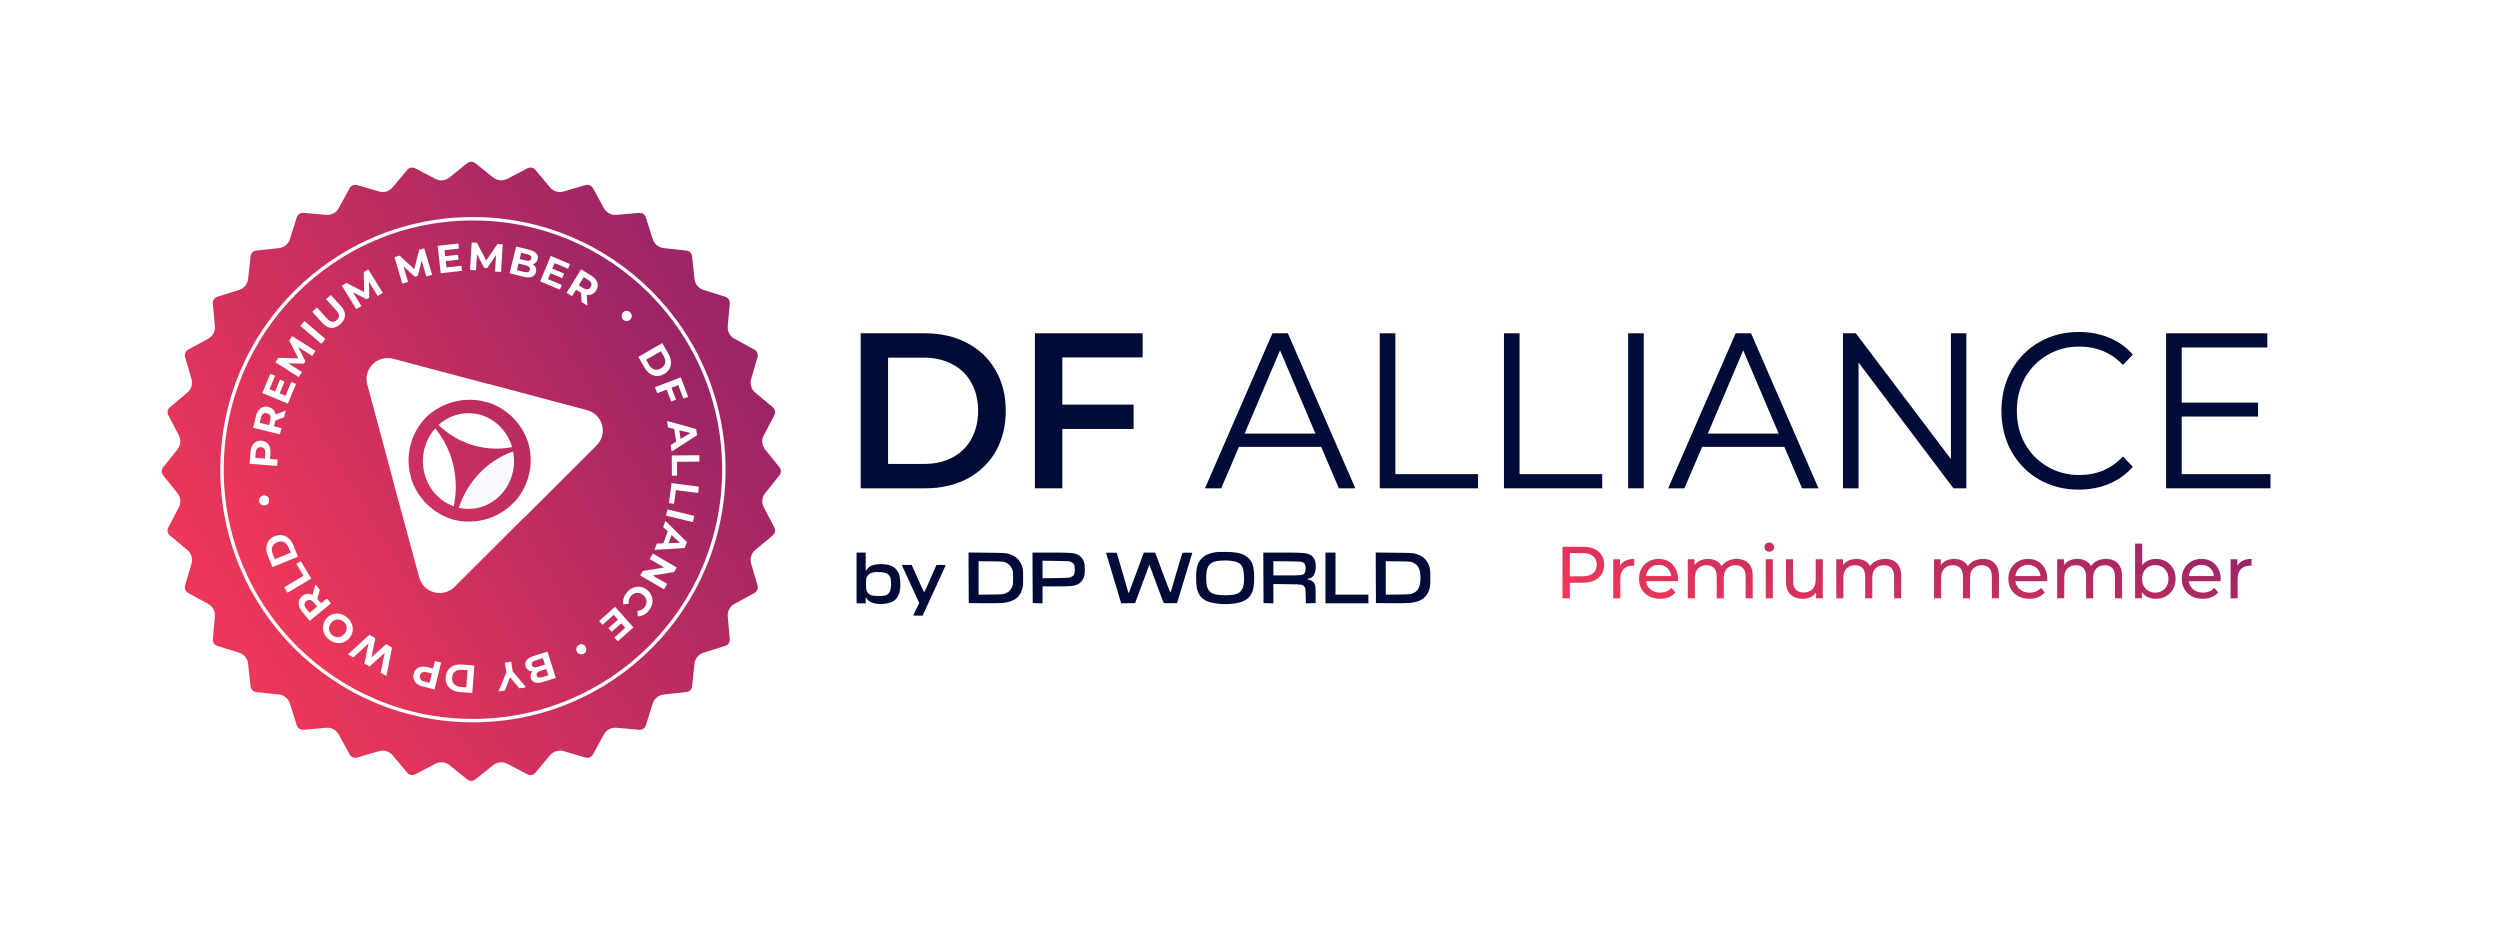 <svg width="610" height="230" viewBox="0 0 610 230" fill="none" xmlns="http://www.w3.org/2000/svg">
<g filter="url(#filter0_d_5_46655)">
<circle cx="113.5" cy="114.5" r="68.5" fill="url(#paint0_linear_5_46655)"/>
</g>
<mask id="mask0_5_46655" style="mask-type:alpha" maskUnits="userSpaceOnUse" x="99" y="97" width="32" height="31">
<path d="M130.186 112.595C130.186 120.965 123.4 127.751 115.03 127.751C106.66 127.751 99.874 120.965 99.874 112.595C99.874 104.225 106.66 97.439 115.03 97.439C123.4 97.439 130.186 104.225 130.186 112.595Z" fill="#C4C4C4"/>
</mask>
<g mask="url(#mask0_5_46655)">
<path fill-rule="evenodd" clip-rule="evenodd" d="M131.467 107.933C146.209 103.34 154.437 87.666 149.844 72.923C145.251 58.181 129.576 49.953 114.834 54.546C100.091 59.139 91.863 74.814 96.457 89.556C101.05 104.299 116.724 112.527 131.467 107.933Z" fill="white"/>
<path fill-rule="evenodd" clip-rule="evenodd" d="M146.108 162.92C160.85 158.327 169.078 142.653 164.485 127.91C159.892 113.168 144.217 104.94 129.475 109.533C114.732 114.126 106.504 129.801 111.098 144.543C115.691 159.286 131.365 167.513 146.108 162.92Z" fill="white"/>
<path fill-rule="evenodd" clip-rule="evenodd" d="M91.241 148.105C105.983 143.512 114.211 127.838 109.618 113.095C105.025 98.353 89.35 90.125 74.608 94.718C59.865 99.311 51.637 114.986 56.23 129.728C60.824 144.471 76.498 152.698 91.241 148.105Z" fill="white"/>
</g>
<path fill-rule="evenodd" clip-rule="evenodd" d="M79.569 86.696C78.123 81.304 83.053 76.368 88.447 77.806L120.828 86.441C121.145 86.517 121.449 86.599 121.737 86.685C123.366 87.171 124.303 88.874 123.841 90.51C123.379 92.146 121.689 93.108 120.047 92.669L119.306 92.472C115.129 91.49 106.371 91.451 99.787 98.035C93.242 104.58 93.268 113.249 94.248 117.438L94.465 118.247C94.904 119.887 93.947 121.577 92.314 122.043C90.681 122.509 88.976 121.578 88.484 119.953C88.389 119.639 88.3 119.308 88.217 118.961L79.569 86.696Z" fill="white"/>
<path fill-rule="evenodd" clip-rule="evenodd" d="M109.503 156.195C105.556 160.143 98.816 158.341 97.365 152.951L88.652 120.591C88.56 120.278 88.478 119.975 88.409 119.681C88.015 118.028 89.022 116.365 90.67 115.947C92.317 115.529 93.995 116.512 94.437 118.153L94.636 118.893C95.874 123.001 100.219 130.606 109.213 133.016C118.154 135.411 125.648 131.055 128.787 128.111L129.379 127.519C130.58 126.318 132.522 126.303 133.741 127.484C134.961 128.665 135.008 130.607 133.846 131.845C133.622 132.084 133.38 132.328 133.121 132.573L109.503 156.195Z" fill="white"/>
<path fill-rule="evenodd" clip-rule="evenodd" d="M154.666 95.507C160.058 96.952 161.868 103.689 157.925 107.641L134.257 131.366C134.033 131.603 133.81 131.825 133.591 132.032C132.356 133.2 130.412 133.159 129.226 131.941C128.041 130.723 128.053 128.779 129.253 127.576L129.794 127.033C132.733 123.907 137.146 116.342 134.736 107.348C132.341 98.407 124.821 94.095 120.702 92.849L119.894 92.632C118.253 92.193 117.269 90.519 117.682 88.871C118.095 87.224 119.753 86.213 121.406 86.6C121.725 86.674 122.057 86.763 122.399 86.864L154.666 95.507Z" fill="white"/>
<g filter="url(#filter1_d_5_46655)">
<rect x="123" y="60" width="475" height="109" rx="5" fill="white"/>
</g>
<path d="M297.206 134.673C294.173 134.952 292.523 136.201 292.01 138.609C291.809 139.579 291.809 142.456 292.01 143.427C292.545 145.936 294.106 147.062 297.463 147.329C300.396 147.575 302.949 147.151 304.187 146.214C305.547 145.188 306.016 143.862 306.016 141.018C306.016 138.342 305.648 137.115 304.544 136.1C303.496 135.13 302.079 134.729 299.492 134.673C298.511 134.651 297.485 134.651 297.206 134.673ZM300.44 136.847C302.737 137.126 303.429 137.94 303.529 140.46C303.641 142.791 303.295 143.94 302.325 144.597C301.589 145.088 300.674 145.255 298.768 145.233C295.244 145.211 294.307 144.33 294.307 141.018C294.307 138.687 294.798 137.617 296.114 137.126C297.061 136.758 298.868 136.647 300.44 136.847Z" fill="#000C37"/>
<path d="M209 141.019V147.208H210.115H211.23V146.461V145.725L211.554 146.171C212.223 147.085 213.906 147.543 215.824 147.331C218.133 147.063 219.237 146.071 219.605 143.93C219.761 142.993 219.683 141.131 219.437 140.35C219.047 139.09 218.222 138.265 216.973 137.886C216.092 137.618 214.431 137.562 213.483 137.774C212.513 137.975 211.988 138.276 211.554 138.878L211.23 139.324V137.083V134.83H210.115H209V141.019ZM216.137 139.815C216.672 140.027 217.107 140.473 217.274 140.952C217.352 141.175 217.408 141.855 217.419 142.469C217.419 144.186 216.995 145.011 215.936 145.312C215.334 145.48 213.159 145.446 212.646 145.268C211.665 144.911 211.308 144.231 211.297 142.692C211.286 141.32 211.375 140.841 211.754 140.406C212.133 139.949 212.602 139.714 213.349 139.614C214.163 139.503 215.646 139.614 216.137 139.815Z" fill="#000C37"/>
<path d="M236.343 140.985L236.376 147.152L240.168 147.185C242.431 147.207 244.327 147.163 244.885 147.096C247.449 146.761 248.776 145.802 249.401 143.817C249.613 143.115 249.646 142.792 249.646 141.019C249.646 139.246 249.613 138.922 249.401 138.22C248.899 136.636 247.862 135.655 246.178 135.164C245.331 134.919 245.108 134.908 240.803 134.863L236.321 134.807L236.343 140.985ZM245.42 137.261C246.122 137.584 246.602 138.064 246.937 138.788C247.16 139.29 247.193 139.513 247.193 141.019C247.193 142.524 247.16 142.747 246.937 143.249C246.591 144.007 246.1 144.487 245.364 144.776C244.784 145.011 244.528 145.033 241.762 145.066L238.774 145.1V141.019V136.937L241.818 136.971C244.706 137.004 244.874 137.015 245.42 137.261Z" fill="#000C37"/>
<path d="M251.952 140.984L251.985 147.15L253.189 147.184L254.382 147.217V145.143V143.08H257.761C261.33 143.08 262.166 142.991 263.058 142.534C263.649 142.233 264.251 141.508 264.496 140.805C264.775 139.991 264.764 137.895 264.485 137.07C264.24 136.367 263.671 135.687 263.047 135.375C262.11 134.895 261.396 134.828 256.523 134.828H251.929L251.952 140.984ZM261.341 137.114C262.088 137.493 262.244 137.817 262.244 138.954C262.244 140.091 262.088 140.415 261.341 140.794C260.939 140.995 260.638 141.017 257.65 141.05L254.382 141.095V138.954V136.813L257.65 136.858C260.627 136.891 260.939 136.913 261.341 137.114Z" fill="#000C37"/>
<path d="M269.883 134.929C269.883 135.007 273.061 145.578 273.463 146.849L273.585 147.217L275.269 147.184L276.964 147.15L278.704 142.478L280.443 137.794L280.7 138.463C280.833 138.82 281.592 140.85 282.372 142.968C283.164 145.087 283.844 146.905 283.878 147.016C283.956 147.195 284.112 147.206 285.584 147.184L287.201 147.15L289.063 141.017L290.925 134.884L289.754 134.85C289.108 134.839 288.55 134.862 288.505 134.906C288.461 134.951 287.814 137.125 287.056 139.735C286.309 142.344 285.662 144.541 285.617 144.608C285.573 144.686 284.714 142.511 283.71 139.79L281.87 134.828H280.477H279.083L277.31 139.679C276.328 142.344 275.492 144.585 275.447 144.652C275.403 144.741 275.325 144.63 275.247 144.351C275.18 144.117 274.533 141.887 273.808 139.4L272.492 134.884L271.188 134.85C270.429 134.839 269.883 134.862 269.883 134.929Z" fill="#000C37"/>
<path d="M308.271 140.984L308.304 147.15L309.509 147.184L310.702 147.217V144.864V142.5L314.081 142.545C317.738 142.578 317.872 142.6 318.329 143.225C318.541 143.515 318.563 143.727 318.597 145.377L318.641 147.217L319.823 147.184L321.017 147.15V145.143C321.017 143.771 320.972 143.002 320.872 142.712C320.66 142.11 320.169 141.675 319.522 141.508C318.898 141.352 318.876 141.24 319.455 141.14C320.347 140.972 320.916 140.091 321.028 138.709C321.161 137.136 320.738 135.988 319.801 135.441C318.864 134.895 318.206 134.828 313.01 134.828H308.249L308.271 140.984ZM317.95 137.237C318.218 137.382 318.385 137.605 318.485 137.906C318.675 138.441 318.597 139.422 318.34 139.813C317.972 140.359 317.671 140.404 314.047 140.404H310.702V138.664V136.936L314.136 136.969C317.348 137.003 317.582 137.014 317.95 137.237Z" fill="#000C37"/>
<path d="M323.41 141.018V147.207H328.651H333.892V146.147V145.088H329.878H325.863V139.958V134.829H324.637H323.41V141.018Z" fill="#000C37"/>
<path d="M335.697 140.985L335.73 147.152L339.521 147.185C341.785 147.207 343.681 147.163 344.238 147.096C346.803 146.761 348.13 145.802 348.755 143.817C348.966 143.115 349 142.792 349 141.019C349 139.246 348.966 138.922 348.755 138.22C348.253 136.636 347.216 135.655 345.532 135.164C344.684 134.919 344.461 134.908 340.157 134.863L335.674 134.807L335.697 140.985ZM344.762 137.261C346.078 137.874 346.602 138.933 346.602 141.019C346.602 143.126 346.045 144.252 344.718 144.776C344.138 145.011 343.882 145.033 341.116 145.066L338.128 145.1V141.019V136.937L341.172 136.971C344.06 137.004 344.227 137.015 344.762 137.261Z" fill="#000C37"/>
<path d="M220.195 138.195C220.273 138.395 221.243 140.492 222.324 142.856L224.298 147.138L223.562 148.621C223.161 149.435 222.826 150.126 222.826 150.16C222.826 150.193 223.339 150.216 223.975 150.216H225.123L227.878 144.216C229.383 140.927 230.654 138.139 230.699 138.027C230.766 137.86 230.666 137.838 229.64 137.838H228.502L228.246 138.418C228.101 138.741 227.443 140.247 226.785 141.763C226.127 143.291 225.547 144.529 225.503 144.529C225.469 144.529 224.755 143.023 223.941 141.183L222.447 137.838H221.243H220.039L220.195 138.195Z" fill="#000C37"/>
<path d="M210 81.324H225.746C229.589 81.324 233.002 82.117 235.987 83.702C238.971 85.251 241.287 87.466 242.934 90.348C244.581 93.193 245.404 96.489 245.404 100.236C245.404 103.982 244.581 107.296 242.934 110.177C241.287 113.023 238.971 115.238 235.987 116.823C233.002 118.372 229.589 119.147 225.746 119.147H210V81.324ZM225.438 113.203C228.079 113.203 230.395 112.681 232.385 111.636C234.409 110.556 235.953 109.043 237.016 107.098C238.114 105.116 238.663 102.829 238.663 100.236C238.663 97.642 238.114 95.373 237.016 93.427C235.953 91.446 234.409 89.933 232.385 88.889C230.395 87.808 228.079 87.268 225.438 87.268H216.69V113.203H225.438Z" fill="#000C37"/>
<path d="M259.204 87.214V98.723H276.597V104.666H259.204V119.147H252.514V81.324H278.81V87.214H259.204Z" fill="#000C37"/>
<path d="M322.367 109.043H302.297L297.975 119.147H294.013L310.479 81.324H314.236L330.703 119.147H326.689L322.367 109.043ZM320.977 105.801L312.332 85.485L303.687 105.801H320.977Z" fill="#000C37"/>
<path d="M336.662 81.324H340.47V115.689H360.642V119.147H336.662V81.324Z" fill="#000C37"/>
<path d="M366.964 81.324H370.772V115.689H390.944V119.147H366.964V81.324Z" fill="#000C37"/>
<path d="M397.267 81.324H401.075V119.147H397.267V81.324Z" fill="#000C37"/>
<path d="M435.386 109.043H415.317L410.994 119.147H407.032L423.499 81.324H427.255L443.722 119.147H439.708L435.386 109.043ZM433.996 105.801L425.351 85.485L416.706 105.801H433.996Z" fill="#000C37"/>
<path d="M479.784 81.324V119.147H476.645L453.489 88.457V119.147H449.681V81.324H452.82L476.028 112.015V81.324H479.784Z" fill="#000C37"/>
<path d="M507.185 119.471C503.617 119.471 500.392 118.643 497.511 116.986C494.663 115.329 492.416 113.041 490.77 110.123C489.157 107.17 488.351 103.874 488.351 100.236C488.351 96.597 489.157 93.319 490.77 90.402C492.416 87.448 494.681 85.142 497.562 83.486C500.444 81.829 503.669 81 507.237 81C509.912 81 512.382 81.468 514.647 82.405C516.911 83.341 518.832 84.71 520.41 86.511L517.991 89.051C515.178 86.061 511.628 84.566 507.339 84.566C504.492 84.566 501.902 85.251 499.569 86.619C497.236 87.988 495.401 89.861 494.063 92.239C492.759 94.616 492.108 97.282 492.108 100.236C492.108 103.189 492.759 105.855 494.063 108.232C495.401 110.61 497.236 112.483 499.569 113.852C501.902 115.22 504.492 115.905 507.339 115.905C511.662 115.905 515.213 114.392 517.991 111.366L520.41 113.906C518.832 115.707 516.894 117.094 514.595 118.066C512.331 119.003 509.861 119.471 507.185 119.471Z" fill="#000C37"/>
<path d="M554 115.689V119.147H528.528V81.324H553.228V84.782H532.336V98.236H550.964V101.64H532.336V115.689H554Z" fill="#000C37"/>
<path d="M381.242 146V133.4H386.156C387.26 133.4 388.202 133.574 388.982 133.922C389.762 134.27 390.362 134.774 390.782 135.434C391.202 136.094 391.412 136.88 391.412 137.792C391.412 138.704 391.202 139.49 390.782 140.15C390.362 140.798 389.762 141.302 388.982 141.662C388.202 142.01 387.26 142.184 386.156 142.184H382.232L383.042 141.338V146H381.242ZM383.042 141.518L382.232 140.618H386.102C387.254 140.618 388.124 140.372 388.712 139.88C389.312 139.388 389.612 138.692 389.612 137.792C389.612 136.892 389.312 136.196 388.712 135.704C388.124 135.212 387.254 134.966 386.102 134.966H382.232L383.042 134.066V141.518ZM393.628 146V136.46H395.284V139.052L395.122 138.404C395.386 137.744 395.83 137.24 396.454 136.892C397.078 136.544 397.846 136.37 398.758 136.37V138.044C398.686 138.032 398.614 138.026 398.542 138.026C398.482 138.026 398.422 138.026 398.362 138.026C397.438 138.026 396.706 138.302 396.166 138.854C395.626 139.406 395.356 140.204 395.356 141.248V146H393.628ZM405.048 146.108C404.028 146.108 403.128 145.898 402.348 145.478C401.58 145.058 400.98 144.482 400.548 143.75C400.128 143.018 399.918 142.178 399.918 141.23C399.918 140.282 400.122 139.442 400.53 138.71C400.95 137.978 401.52 137.408 402.24 137C402.972 136.58 403.794 136.37 404.706 136.37C405.63 136.37 406.446 136.574 407.154 136.982C407.862 137.39 408.414 137.966 408.81 138.71C409.218 139.442 409.422 140.3 409.422 141.284C409.422 141.356 409.416 141.44 409.404 141.536C409.404 141.632 409.398 141.722 409.386 141.806H401.268V140.564H408.486L407.784 140.996C407.796 140.384 407.67 139.838 407.406 139.358C407.142 138.878 406.776 138.506 406.308 138.242C405.852 137.966 405.318 137.828 404.706 137.828C404.106 137.828 403.572 137.966 403.104 138.242C402.636 138.506 402.27 138.884 402.006 139.376C401.742 139.856 401.61 140.408 401.61 141.032V141.32C401.61 141.956 401.754 142.526 402.042 143.03C402.342 143.522 402.756 143.906 403.284 144.182C403.812 144.458 404.418 144.596 405.102 144.596C405.666 144.596 406.176 144.5 406.632 144.308C407.1 144.116 407.508 143.828 407.856 143.444L408.81 144.56C408.378 145.064 407.838 145.448 407.19 145.712C406.554 145.976 405.84 146.108 405.048 146.108ZM423.756 136.37C424.524 136.37 425.202 136.52 425.79 136.82C426.378 137.12 426.834 137.576 427.158 138.188C427.494 138.8 427.662 139.574 427.662 140.51V146H425.934V140.708C425.934 139.784 425.718 139.088 425.286 138.62C424.854 138.152 424.248 137.918 423.468 137.918C422.892 137.918 422.388 138.038 421.956 138.278C421.524 138.518 421.188 138.872 420.948 139.34C420.72 139.808 420.606 140.39 420.606 141.086V146H418.878V140.708C418.878 139.784 418.662 139.088 418.23 138.62C417.81 138.152 417.204 137.918 416.412 137.918C415.848 137.918 415.35 138.038 414.918 138.278C414.486 138.518 414.15 138.872 413.91 139.34C413.67 139.808 413.55 140.39 413.55 141.086V146H411.822V136.46H413.478V138.998L413.208 138.35C413.508 137.726 413.97 137.24 414.594 136.892C415.218 136.544 415.944 136.37 416.772 136.37C417.684 136.37 418.47 136.598 419.13 137.054C419.79 137.498 420.222 138.176 420.426 139.088L419.724 138.8C420.012 138.068 420.516 137.48 421.236 137.036C421.956 136.592 422.796 136.37 423.756 136.37ZM430.841 146V136.46H432.569V146H430.841ZM431.705 134.624C431.369 134.624 431.087 134.516 430.859 134.3C430.643 134.084 430.535 133.82 430.535 133.508C430.535 133.184 430.643 132.914 430.859 132.698C431.087 132.482 431.369 132.374 431.705 132.374C432.041 132.374 432.317 132.482 432.533 132.698C432.761 132.902 432.875 133.16 432.875 133.472C432.875 133.796 432.767 134.072 432.551 134.3C432.335 134.516 432.053 134.624 431.705 134.624ZM439.882 146.108C439.066 146.108 438.346 145.958 437.722 145.658C437.11 145.358 436.63 144.902 436.282 144.29C435.946 143.666 435.778 142.886 435.778 141.95V136.46H437.506V141.752C437.506 142.688 437.728 143.39 438.172 143.858C438.628 144.326 439.264 144.56 440.08 144.56C440.68 144.56 441.202 144.44 441.646 144.2C442.09 143.948 442.432 143.588 442.672 143.12C442.912 142.64 443.032 142.064 443.032 141.392V136.46H444.76V146H443.122V143.426L443.392 144.11C443.08 144.746 442.612 145.238 441.988 145.586C441.364 145.934 440.662 146.108 439.882 146.108ZM459.984 136.37C460.752 136.37 461.43 136.52 462.018 136.82C462.606 137.12 463.062 137.576 463.386 138.188C463.722 138.8 463.89 139.574 463.89 140.51V146H462.162V140.708C462.162 139.784 461.946 139.088 461.514 138.62C461.082 138.152 460.476 137.918 459.696 137.918C459.12 137.918 458.616 138.038 458.184 138.278C457.752 138.518 457.416 138.872 457.176 139.34C456.948 139.808 456.834 140.39 456.834 141.086V146H455.106V140.708C455.106 139.784 454.89 139.088 454.458 138.62C454.038 138.152 453.432 137.918 452.64 137.918C452.076 137.918 451.578 138.038 451.146 138.278C450.714 138.518 450.378 138.872 450.138 139.34C449.898 139.808 449.778 140.39 449.778 141.086V146H448.05V136.46H449.706V138.998L449.436 138.35C449.736 137.726 450.198 137.24 450.822 136.892C451.446 136.544 452.172 136.37 453 136.37C453.912 136.37 454.698 136.598 455.358 137.054C456.018 137.498 456.45 138.176 456.654 139.088L455.952 138.8C456.24 138.068 456.744 137.48 457.464 137.036C458.184 136.592 459.024 136.37 459.984 136.37ZM483.838 136.37C484.606 136.37 485.284 136.52 485.872 136.82C486.46 137.12 486.916 137.576 487.24 138.188C487.576 138.8 487.744 139.574 487.744 140.51V146H486.016V140.708C486.016 139.784 485.8 139.088 485.368 138.62C484.936 138.152 484.33 137.918 483.55 137.918C482.974 137.918 482.47 138.038 482.038 138.278C481.606 138.518 481.27 138.872 481.03 139.34C480.802 139.808 480.688 140.39 480.688 141.086V146H478.96V140.708C478.96 139.784 478.744 139.088 478.312 138.62C477.892 138.152 477.286 137.918 476.494 137.918C475.93 137.918 475.432 138.038 475 138.278C474.568 138.518 474.232 138.872 473.992 139.34C473.752 139.808 473.632 140.39 473.632 141.086V146H471.904V136.46H473.56V138.998L473.29 138.35C473.59 137.726 474.052 137.24 474.676 136.892C475.3 136.544 476.026 136.37 476.854 136.37C477.766 136.37 478.552 136.598 479.212 137.054C479.872 137.498 480.304 138.176 480.508 139.088L479.806 138.8C480.094 138.068 480.598 137.48 481.318 137.036C482.038 136.592 482.878 136.37 483.838 136.37ZM495.171 146.108C494.151 146.108 493.251 145.898 492.471 145.478C491.703 145.058 491.103 144.482 490.671 143.75C490.251 143.018 490.041 142.178 490.041 141.23C490.041 140.282 490.245 139.442 490.653 138.71C491.073 137.978 491.643 137.408 492.363 137C493.095 136.58 493.917 136.37 494.829 136.37C495.753 136.37 496.569 136.574 497.277 136.982C497.985 137.39 498.537 137.966 498.933 138.71C499.341 139.442 499.545 140.3 499.545 141.284C499.545 141.356 499.539 141.44 499.527 141.536C499.527 141.632 499.521 141.722 499.509 141.806H491.391V140.564H498.609L497.907 140.996C497.919 140.384 497.793 139.838 497.529 139.358C497.265 138.878 496.899 138.506 496.431 138.242C495.975 137.966 495.441 137.828 494.829 137.828C494.229 137.828 493.695 137.966 493.227 138.242C492.759 138.506 492.393 138.884 492.129 139.376C491.865 139.856 491.733 140.408 491.733 141.032V141.32C491.733 141.956 491.877 142.526 492.165 143.03C492.465 143.522 492.879 143.906 493.407 144.182C493.935 144.458 494.541 144.596 495.225 144.596C495.789 144.596 496.299 144.5 496.755 144.308C497.223 144.116 497.631 143.828 497.979 143.444L498.933 144.56C498.501 145.064 497.961 145.448 497.313 145.712C496.677 145.976 495.963 146.108 495.171 146.108ZM513.879 136.37C514.647 136.37 515.325 136.52 515.913 136.82C516.501 137.12 516.957 137.576 517.281 138.188C517.617 138.8 517.785 139.574 517.785 140.51V146H516.057V140.708C516.057 139.784 515.841 139.088 515.409 138.62C514.977 138.152 514.371 137.918 513.591 137.918C513.015 137.918 512.511 138.038 512.079 138.278C511.647 138.518 511.311 138.872 511.071 139.34C510.843 139.808 510.729 140.39 510.729 141.086V146H509.001V140.708C509.001 139.784 508.785 139.088 508.353 138.62C507.933 138.152 507.327 137.918 506.535 137.918C505.971 137.918 505.473 138.038 505.041 138.278C504.609 138.518 504.273 138.872 504.033 139.34C503.793 139.808 503.673 140.39 503.673 141.086V146H501.945V136.46H503.601V138.998L503.331 138.35C503.631 137.726 504.093 137.24 504.717 136.892C505.341 136.544 506.067 136.37 506.895 136.37C507.807 136.37 508.593 136.598 509.253 137.054C509.913 137.498 510.345 138.176 510.549 139.088L509.847 138.8C510.135 138.068 510.639 137.48 511.359 137.036C512.079 136.592 512.919 136.37 513.879 136.37ZM526.022 146.108C525.206 146.108 524.468 145.928 523.808 145.568C523.16 145.196 522.644 144.65 522.26 143.93C521.888 143.21 521.702 142.31 521.702 141.23C521.702 140.15 521.894 139.25 522.278 138.53C522.674 137.81 523.196 137.27 523.844 136.91C524.504 136.55 525.23 136.37 526.022 136.37C526.958 136.37 527.786 136.574 528.506 136.982C529.226 137.39 529.796 137.96 530.216 138.692C530.636 139.412 530.846 140.258 530.846 141.23C530.846 142.202 530.636 143.054 530.216 143.786C529.796 144.518 529.226 145.088 528.506 145.496C527.786 145.904 526.958 146.108 526.022 146.108ZM520.964 146V132.644H522.692V138.998L522.512 141.212L522.62 143.426V146H520.964ZM525.878 144.596C526.49 144.596 527.036 144.458 527.516 144.182C528.008 143.906 528.392 143.516 528.668 143.012C528.956 142.496 529.1 141.902 529.1 141.23C529.1 140.546 528.956 139.958 528.668 139.466C528.392 138.962 528.008 138.572 527.516 138.296C527.036 138.02 526.49 137.882 525.878 137.882C525.278 137.882 524.732 138.02 524.24 138.296C523.76 138.572 523.376 138.962 523.088 139.466C522.812 139.958 522.674 140.546 522.674 141.23C522.674 141.902 522.812 142.496 523.088 143.012C523.376 143.516 523.76 143.906 524.24 144.182C524.732 144.458 525.278 144.596 525.878 144.596ZM537.482 146.108C536.462 146.108 535.562 145.898 534.782 145.478C534.014 145.058 533.414 144.482 532.982 143.75C532.562 143.018 532.352 142.178 532.352 141.23C532.352 140.282 532.556 139.442 532.964 138.71C533.384 137.978 533.954 137.408 534.674 137C535.406 136.58 536.228 136.37 537.14 136.37C538.064 136.37 538.88 136.574 539.588 136.982C540.296 137.39 540.848 137.966 541.244 138.71C541.652 139.442 541.856 140.3 541.856 141.284C541.856 141.356 541.85 141.44 541.838 141.536C541.838 141.632 541.832 141.722 541.82 141.806H533.702V140.564H540.92L540.218 140.996C540.23 140.384 540.104 139.838 539.84 139.358C539.576 138.878 539.21 138.506 538.742 138.242C538.286 137.966 537.752 137.828 537.14 137.828C536.54 137.828 536.006 137.966 535.538 138.242C535.07 138.506 534.704 138.884 534.44 139.376C534.176 139.856 534.044 140.408 534.044 141.032V141.32C534.044 141.956 534.188 142.526 534.476 143.03C534.776 143.522 535.19 143.906 535.718 144.182C536.246 144.458 536.852 144.596 537.536 144.596C538.1 144.596 538.61 144.5 539.066 144.308C539.534 144.116 539.942 143.828 540.29 143.444L541.244 144.56C540.812 145.064 540.272 145.448 539.624 145.712C538.988 145.976 538.274 146.108 537.482 146.108ZM544.255 146V136.46H545.911V139.052L545.749 138.404C546.013 137.744 546.457 137.24 547.081 136.892C547.705 136.544 548.473 136.37 549.385 136.37V138.044C549.313 138.032 549.241 138.026 549.169 138.026C549.109 138.026 549.049 138.026 548.989 138.026C548.065 138.026 547.333 138.302 546.793 138.854C546.253 139.406 545.983 140.204 545.983 141.248V146H544.255Z" fill="url(#paint1_linear_5_46655)"/>
<g filter="url(#filter2_d_5_46655)">
<path d="M113.761 39.505C114.484 38.922 115.516 38.922 116.239 39.505L120.57 42.994C121.426 43.684 122.61 43.801 123.585 43.291L128.513 40.714C129.336 40.284 130.348 40.485 130.943 41.197L134.51 45.465C135.216 46.308 136.354 46.654 137.41 46.344L142.746 44.778C143.637 44.516 144.59 44.911 145.035 45.726L147.701 50.607C148.228 51.572 149.278 52.133 150.373 52.035L155.913 51.54C156.838 51.457 157.695 52.03 157.973 52.916L159.635 58.224C159.964 59.273 160.884 60.028 161.977 60.146L167.507 60.741C168.43 60.84 169.16 61.57 169.259 62.493L169.854 68.023C169.972 69.116 170.727 70.036 171.776 70.365L177.084 72.027C177.97 72.305 178.543 73.162 178.46 74.087L177.965 79.627C177.867 80.722 178.428 81.772 179.393 82.299L184.274 84.965C185.089 85.41 185.484 86.363 185.222 87.254L183.656 92.591C183.346 93.646 183.692 94.784 184.535 95.49L188.803 99.057C189.515 99.652 189.716 100.664 189.286 101.487L186.709 106.415C186.199 107.39 186.316 108.574 187.006 109.43L190.495 113.761C191.077 114.484 191.077 115.516 190.495 116.239L187.006 120.57C186.316 121.426 186.199 122.61 186.709 123.585L189.286 128.513C189.716 129.336 189.515 130.348 188.803 130.943L184.535 134.51C183.692 135.216 183.346 136.354 183.656 137.41L185.222 142.746C185.484 143.637 185.089 144.59 184.274 145.035L179.393 147.701C178.428 148.228 177.867 149.278 177.965 150.373L178.46 155.913C178.543 156.838 177.97 157.695 177.084 157.973L171.776 159.635C170.727 159.964 169.972 160.884 169.854 161.977L169.259 167.507C169.16 168.43 168.43 169.16 167.507 169.259L161.977 169.854C160.884 169.972 159.964 170.727 159.635 171.776L157.973 177.084C157.695 177.97 156.838 178.543 155.913 178.46L150.373 177.965C149.278 177.867 148.228 178.428 147.701 179.393L145.035 184.274C144.59 185.089 143.637 185.484 142.746 185.222L137.41 183.656C136.354 183.346 135.216 183.692 134.51 184.535L130.943 188.803C130.348 189.515 129.336 189.716 128.513 189.286L123.585 186.709C122.61 186.199 121.426 186.316 120.57 187.006L116.239 190.495C115.516 191.077 114.484 191.077 113.761 190.495L109.43 187.006C108.574 186.316 107.39 186.199 106.415 186.709L101.487 189.286C100.664 189.716 99.652 189.515 99.057 188.803L95.49 184.535C94.784 183.692 93.646 183.346 92.591 183.656L87.254 185.222C86.363 185.484 85.41 185.089 84.965 184.274L82.299 179.393C81.772 178.428 80.722 177.867 79.627 177.965L74.087 178.46C73.162 178.543 72.305 177.97 72.027 177.084L70.365 171.776C70.036 170.727 69.116 169.972 68.023 169.854L62.493 169.259C61.57 169.16 60.84 168.43 60.741 167.507L60.146 161.977C60.028 160.884 59.273 159.964 58.224 159.635L52.916 157.973C52.03 157.695 51.457 156.838 51.54 155.913L52.035 150.373C52.133 149.278 51.572 148.228 50.607 147.701L45.726 145.035C44.911 144.59 44.516 143.637 44.778 142.746L46.344 137.41C46.654 136.354 46.308 135.216 45.465 134.51L41.197 130.943C40.485 130.348 40.284 129.336 40.714 128.513L43.291 123.585C43.801 122.61 43.684 121.426 42.994 120.57L39.505 116.239C38.922 115.516 38.922 114.484 39.505 113.761L42.994 109.43C43.684 108.574 43.801 107.39 43.291 106.415L40.714 101.487C40.284 100.664 40.485 99.652 41.197 99.057L45.465 95.49C46.308 94.784 46.654 93.646 46.344 92.591L44.778 87.254C44.516 86.363 44.911 85.41 45.726 84.965L50.607 82.299C51.572 81.772 52.133 80.722 52.035 79.627L51.54 74.087C51.457 73.162 52.03 72.305 52.916 72.027L58.224 70.365C59.273 70.036 60.028 69.116 60.146 68.023L60.741 62.493C60.84 61.57 61.57 60.84 62.493 60.741L68.023 60.146C69.116 60.028 70.036 59.273 70.365 58.224L72.027 52.916C72.305 52.03 73.162 51.457 74.087 51.54L79.627 52.035C80.722 52.133 81.772 51.572 82.299 50.607L84.965 45.726C85.41 44.911 86.363 44.516 87.254 44.778L92.591 46.344C93.646 46.654 94.784 46.308 95.49 45.465L99.057 41.197C99.652 40.485 100.664 40.284 101.487 40.714L106.415 43.291C107.39 43.801 108.574 43.684 109.43 42.994L113.761 39.505Z" fill="url(#paint2_linear_5_46655)" stroke="white" stroke-width="0.79"/>
<circle cx="115.395" cy="114.605" r="61.229" fill="url(#paint3_linear_5_46655)" stroke="white" stroke-width="0.837"/>
<path fill-rule="evenodd" clip-rule="evenodd" d="M89.61 93.805C89.374 92.938 89.373 92.026 89.606 91.159C89.839 90.291 90.298 89.5 90.937 88.865C91.577 88.23 92.373 87.772 93.248 87.539C94.122 87.305 95.042 87.304 95.917 87.535L118.901 93.639C119.12 93.683 119.336 93.739 119.55 93.805C120.068 94.002 120.494 94.384 120.743 94.876C120.991 95.368 121.046 95.935 120.894 96.465C120.743 96.994 120.398 97.449 119.926 97.739C119.454 98.029 118.89 98.135 118.344 98.034L117.825 97.886C115.367 97.36 112.816 97.444 110.398 98.131C107.981 98.817 105.772 100.085 103.968 101.821C102.223 103.609 100.951 105.797 100.265 108.19C99.579 110.583 99.5 113.107 100.035 115.537L100.184 116.107C100.263 116.384 100.286 116.673 100.253 116.958C100.219 117.244 100.129 117.52 99.988 117.771C99.847 118.022 99.657 118.243 99.43 118.421C99.202 118.599 98.942 118.732 98.663 118.81C98.384 118.888 98.092 118.912 97.804 118.878C97.516 118.845 97.237 118.756 96.984 118.616C96.731 118.476 96.508 118.288 96.328 118.062C96.148 117.837 96.015 117.579 95.936 117.302C95.861 117.073 95.799 116.84 95.75 116.604L89.61 93.805Z" fill="white"/>
<path fill-rule="evenodd" clip-rule="evenodd" d="M143.262 100.081C144.136 100.319 144.933 100.78 145.572 101.417C146.212 102.055 146.672 102.847 146.906 103.715C147.141 104.584 147.142 105.498 146.909 106.367C146.676 107.236 146.218 108.029 145.58 108.668L128.774 125.436L128.236 125.969C128.033 126.171 127.791 126.331 127.526 126.44C127.26 126.55 126.975 126.606 126.687 126.606C126.4 126.606 126.115 126.55 125.849 126.44C125.583 126.331 125.342 126.171 125.138 125.969C124.73 125.557 124.502 125.002 124.502 124.425C124.502 123.847 124.73 123.293 125.138 122.88L125.528 122.494C127.216 120.635 128.418 118.394 129.029 115.968C129.64 113.541 129.642 111.003 129.034 108.576C128.378 106.173 127.131 103.968 125.406 102.158C123.681 100.349 121.53 98.991 119.147 98.206L118.572 98.059C118.012 97.904 117.534 97.539 117.24 97.041C116.946 96.544 116.858 95.953 116.995 95.393C117.14 94.836 117.498 94.358 117.993 94.059C118.489 93.76 119.082 93.665 119.648 93.793L120.352 93.977L143.262 100.081Z" fill="white"/>
<path fill-rule="evenodd" clip-rule="evenodd" d="M110.906 143.197C110.269 143.832 109.474 144.289 108.602 144.522C107.729 144.755 106.81 144.756 105.937 144.525C105.064 144.294 104.268 143.839 103.63 143.205C102.991 142.572 102.532 141.783 102.299 140.917L96.103 118.045C96.103 117.806 95.992 117.603 95.937 117.401C95.791 116.838 95.878 116.241 96.177 115.741C96.476 115.241 96.964 114.879 97.532 114.735C98.1 114.591 98.703 114.677 99.207 114.974C99.712 115.27 100.076 115.753 100.222 116.316L100.351 116.831C101.116 119.211 102.46 121.366 104.266 123.108C106.071 124.849 108.282 126.122 110.702 126.815C113.126 127.421 115.663 127.422 118.088 126.819C120.512 126.216 122.748 125.027 124.596 123.358L125.023 122.935C125.436 122.532 125.992 122.306 126.572 122.306C127.151 122.306 127.708 122.532 128.121 122.935C128.524 123.35 128.75 123.904 128.75 124.48C128.75 125.056 128.524 125.61 128.121 126.024C127.954 126.19 127.787 126.374 127.601 126.539L110.906 143.197Z" fill="white"/>
<path d="M124.951 109.093C118.699 110.322 112.031 108.524 106.994 103.697C108.95 101.904 111.508 100.817 114.308 100.817C119.324 100.817 123.564 104.303 124.951 109.093Z" fill="white"/>
<path d="M106.192 104.51C110.599 109.931 112.105 117 110.71 123.547C106.333 121.977 103.186 117.621 103.186 112.494C103.186 109.406 104.328 106.598 106.192 104.51Z" fill="white"/>
<path d="M125.431 112.495C125.431 118.945 120.451 124.173 114.308 124.173C113.497 124.173 112.707 124.082 111.945 123.909C114.072 117.424 118.997 112.307 125.206 110.148C125.353 110.907 125.431 111.692 125.431 112.495Z" fill="#F8F9FD"/>
<path d="M140.667 158.436C140.667 157.782 141.197 157.251 141.852 157.251C142.506 157.251 143.036 157.782 143.036 158.436C143.036 159.09 142.506 159.62 141.852 159.62C141.197 159.62 140.667 159.09 140.667 158.436Z" fill="white"/>
<path d="M61.128 110.263C61.174 109.668 61.312 109.161 61.544 108.742C61.777 108.316 62.084 107.999 62.467 107.79C62.85 107.582 63.29 107.497 63.789 107.536C64.281 107.574 64.704 107.725 65.057 107.991C65.403 108.255 65.658 108.616 65.822 109.072C65.98 109.522 66.036 110.044 65.99 110.639L65.886 111.991L67.737 112.134L67.617 113.688L60.903 113.169L61.128 110.263ZM64.718 110.627C64.754 110.161 64.682 109.798 64.503 109.54C64.317 109.281 64.038 109.137 63.668 109.109C63.29 109.079 62.993 109.179 62.776 109.406C62.553 109.633 62.423 109.98 62.387 110.447L62.289 111.713L64.62 111.893L64.718 110.627Z" fill="white"/>
<path d="M69.313 101.806L67.184 102.625L67.166 102.7L66.846 104.018L68.669 104.461L68.302 105.975L61.758 104.387L62.445 101.555C62.586 100.975 62.804 100.497 63.1 100.12C63.398 99.737 63.752 99.473 64.163 99.328C64.574 99.184 65.023 99.171 65.509 99.289C65.995 99.407 66.387 99.627 66.685 99.95C66.978 100.266 67.166 100.661 67.249 101.136L69.708 100.179L69.313 101.806ZM65.137 100.822C64.769 100.733 64.46 100.783 64.21 100.973C63.953 101.161 63.769 101.483 63.658 101.938L63.359 103.172L65.64 103.726L65.94 102.492C66.05 102.037 66.034 101.667 65.892 101.381C65.75 101.096 65.499 100.91 65.137 100.822Z" fill="white"/>
<path d="M71.075 93.192L72.23 93.67L70.235 98.487L64.014 95.91L65.961 91.209L67.116 91.687L65.762 94.958L67.113 95.518L68.309 92.629L69.429 93.093L68.233 95.981L69.672 96.578L71.075 93.192Z" fill="white"/>
<path d="M76.178 86.844L72.764 84.683L74.509 88.142L74.132 88.735L70.338 88.658L73.674 90.781L72.889 92.014L67.207 88.399L67.9 87.312L72.783 87.432L70.585 83.091L71.272 82.012L76.963 85.611L76.178 86.844Z" fill="white"/>
<path d="M73.28 79.53L74.29 78.344L79.417 82.71L78.406 83.896L73.28 79.53Z" fill="white"/>
<path d="M83.056 79.086C82.345 79.733 81.611 80.041 80.854 80.01C80.102 79.975 79.394 79.592 78.729 78.861L76.192 76.072L77.344 75.023L79.843 77.77C80.654 78.662 81.43 78.771 82.17 78.097C82.531 77.769 82.709 77.412 82.704 77.026C82.696 76.635 82.482 76.21 82.063 75.75L79.564 73.003L80.703 71.967L83.241 74.757C83.905 75.487 84.218 76.231 84.177 76.987C84.142 77.739 83.768 78.439 83.056 79.086Z" fill="white"/>
<path d="M92.157 72.223L90.03 68.788L90.088 72.661L89.49 73.029L86.111 71.303L88.184 74.67L86.939 75.436L83.408 69.702L84.505 69.026L88.846 71.268L88.765 66.403L89.854 65.733L93.402 71.456L92.157 72.223Z" fill="white"/>
<path d="M104.035 67.458L102.881 63.586L101.924 67.34L101.25 67.539L98.44 64.989L99.561 68.781L98.158 69.195L96.25 62.737L97.486 62.372L101.089 65.671L102.283 60.954L103.51 60.592L105.437 67.044L104.035 67.458Z" fill="white"/>
<path d="M112.58 64.843L112.72 66.086L107.538 66.668L106.787 59.976L111.844 59.408L111.984 60.651L108.466 61.046L108.629 62.499L111.736 62.15L111.871 63.355L108.764 63.703L108.938 65.252L112.58 64.843Z" fill="white"/>
<path d="M120.797 66.258L121.036 62.224L118.853 65.424L118.152 65.381L116.384 62.023L116.14 65.97L114.681 65.88L115.096 59.158L116.383 59.238L118.64 63.57L121.375 59.547L122.652 59.626L122.256 66.348L120.797 66.258Z" fill="white"/>
<path d="M129.976 64.473C130.32 64.684 130.564 64.955 130.706 65.288C130.85 65.614 130.873 65.979 130.773 66.384C130.631 66.957 130.298 67.344 129.773 67.544C129.256 67.74 128.571 67.733 127.718 67.523L124.336 66.689L125.949 60.151L129.143 60.939C129.941 61.135 130.513 61.438 130.861 61.848C131.216 62.259 131.328 62.726 131.199 63.249C131.121 63.567 130.973 63.831 130.756 64.042C130.545 64.254 130.285 64.398 129.976 64.473ZM127.172 61.661L126.792 63.202L128.295 63.573C128.669 63.666 128.968 63.67 129.194 63.587C129.419 63.504 129.563 63.334 129.626 63.079C129.689 62.824 129.639 62.61 129.477 62.438C129.316 62.26 129.049 62.124 128.676 62.032L127.172 61.661ZM127.887 66.356C128.285 66.454 128.6 66.462 128.832 66.381C129.069 66.301 129.222 66.124 129.29 65.85C129.423 65.308 129.088 64.938 128.285 64.74L126.52 64.305L126.121 65.92L127.887 66.356Z" fill="white"/>
<path d="M137.082 69.526L136.599 70.68L131.79 68.667L134.39 62.455L139.084 64.42L138.601 65.574L135.335 64.207L134.771 65.555L137.655 66.763L137.187 67.881L134.303 66.674L133.701 68.111L137.082 69.526Z" fill="white"/>
<path d="M141.902 73.703L141.779 71.425L141.714 71.385L140.559 70.673L139.575 72.271L138.248 71.453L141.779 65.719L144.261 67.248C144.769 67.561 145.157 67.916 145.424 68.314C145.696 68.715 145.838 69.134 145.848 69.57C145.858 70.005 145.732 70.436 145.47 70.862C145.208 71.288 144.877 71.593 144.478 71.776C144.088 71.957 143.653 72.014 143.176 71.946L143.327 74.581L141.902 73.703ZM144.127 70.035C144.325 69.713 144.373 69.403 144.269 69.106C144.17 68.803 143.92 68.529 143.522 68.284L142.44 67.618L141.21 69.617L142.291 70.282C142.689 70.528 143.046 70.627 143.362 70.58C143.677 70.533 143.932 70.352 144.127 70.035Z" fill="white"/>
<path d="M161.591 83.716L163.118 86.367C163.483 87.001 163.682 87.63 163.716 88.254C163.759 88.881 163.637 89.454 163.352 89.974C163.07 90.499 162.637 90.929 162.053 91.265C161.47 91.602 160.88 91.76 160.284 91.74C159.691 91.726 159.132 91.545 158.606 91.197C158.088 90.851 157.647 90.362 157.282 89.728L155.756 87.077L161.591 83.716ZM158.353 89.023C158.689 89.606 159.117 89.978 159.638 90.136C160.167 90.298 160.71 90.218 161.266 89.898C161.822 89.578 162.16 89.15 162.281 88.615C162.41 88.081 162.307 87.523 161.971 86.939L161.26 85.705L157.642 87.789L158.353 89.023Z" fill="white"/>
<path d="M165.493 93.968L163.831 94.606L164.948 97.516L163.781 97.964L162.664 95.054L160.374 95.933L159.815 94.478L166.102 92.065L167.926 96.816L166.758 97.264L165.493 93.968Z" fill="white"/>
<path d="M164.976 107.764L164.508 104.673L162.992 104.299L162.753 102.72L169.861 104.68L170.091 106.202L163.883 110.187L163.639 108.57L164.976 107.764ZM166.073 107.102L168.462 105.661L165.753 104.991L166.073 107.102Z" fill="white"/>
<path d="M170.639 111.075L170.651 112.634L165.187 112.676L165.213 116.053L163.943 116.062L163.905 111.127L170.639 111.075Z" fill="white"/>
<path d="M170.533 118.755L170.33 120.3L164.913 119.586L164.471 122.934L163.213 122.768L163.857 117.875L170.533 118.755Z" fill="white"/>
<path d="M169.416 125.885L169.048 127.4L162.504 125.812L162.871 124.298L169.416 125.885Z" fill="white"/>
<path d="M161.84 132.58L162.939 129.653L161.797 128.587L162.358 127.092L167.608 132.268L167.068 133.709L159.705 134.162L160.28 132.631L161.84 132.58ZM163.12 132.536L165.909 132.442L163.871 130.537L163.12 132.536Z" fill="white"/>
<path d="M162.021 143.805L156.198 140.423L156.841 139.316L162.062 138.467L158.527 136.413L159.3 135.082L165.123 138.465L164.476 139.579L159.259 140.421L162.794 142.474L162.021 143.805Z" fill="white"/>
<path d="M152.937 144.567C153.374 144.038 153.884 143.652 154.467 143.41C155.051 143.177 155.647 143.105 156.257 143.193C156.868 143.29 157.43 143.551 157.944 143.976C158.458 144.401 158.817 144.902 159.022 145.479C159.228 146.066 159.269 146.665 159.145 147.278C159.022 147.9 158.74 148.478 158.298 149.012C157.926 149.462 157.512 149.802 157.056 150.032C156.595 150.267 156.114 150.385 155.614 150.387L155.539 149.028C156.235 149.012 156.797 148.745 157.226 148.226C157.492 147.904 157.657 147.558 157.722 147.188C157.792 146.821 157.76 146.462 157.627 146.11C157.489 145.764 157.26 145.457 156.939 145.192C156.617 144.926 156.273 144.758 155.907 144.688C155.536 144.623 155.175 144.657 154.823 144.791C154.477 144.929 154.17 145.158 153.905 145.479C153.476 145.998 153.321 146.603 153.441 147.293L152.092 147.476C151.995 146.979 152.018 146.483 152.163 145.986C152.307 145.49 152.565 145.016 152.937 144.567Z" fill="white"/>
<path d="M147.008 152.458L146.177 151.524L150.072 148.058L154.549 153.088L150.747 156.471L149.916 155.537L152.56 153.184L151.588 152.091L149.253 154.17L148.447 153.264L150.782 151.186L149.746 150.022L147.008 152.458Z" fill="white"/>
<path d="M129.924 163.82C129.521 163.82 129.172 163.715 128.877 163.506C128.584 163.303 128.374 163.002 128.249 162.605C128.071 162.042 128.154 161.538 128.497 161.093C128.837 160.657 129.425 160.306 130.263 160.041L133.583 158.991L135.614 165.411L132.477 166.403C131.694 166.651 131.047 166.691 130.537 166.522C130.02 166.356 129.68 166.016 129.518 165.503C129.419 165.191 129.408 164.888 129.483 164.595C129.553 164.304 129.7 164.046 129.924 163.82ZM133.783 164.759L133.304 163.246L131.828 163.713C131.461 163.829 131.203 163.981 131.054 164.169C130.905 164.358 130.87 164.577 130.949 164.828C131.029 165.079 131.182 165.235 131.411 165.298C131.641 165.366 131.939 165.342 132.306 165.226L133.783 164.759ZM130.727 161.125C130.335 161.249 130.062 161.406 129.907 161.596C129.746 161.788 129.708 162.019 129.793 162.288C129.961 162.82 130.44 162.961 131.229 162.712L132.962 162.164L132.46 160.577L130.727 161.125Z" fill="white"/>
<path d="M123.561 164.041L123.195 161.683L124.735 161.444L125.104 163.821L128.344 167.698L126.709 167.952L124.473 165.272L123.154 168.504L121.642 168.739L123.561 164.041Z" fill="white"/>
<path d="M115.231 169.097L112.181 168.861C111.452 168.805 110.821 168.615 110.286 168.29C109.745 167.972 109.34 167.548 109.072 167.019C108.798 166.49 108.687 165.89 108.739 165.218C108.79 164.547 108.993 163.971 109.345 163.49C109.691 163.008 110.156 162.649 110.741 162.411C111.318 162.179 111.971 162.091 112.7 162.147L115.75 162.383L115.231 169.097ZM112.678 163.429C112.007 163.377 111.459 163.521 111.034 163.862C110.602 164.208 110.361 164.7 110.311 165.34C110.262 165.979 110.424 166.5 110.799 166.902C111.166 167.31 111.685 167.54 112.357 167.592L113.776 167.701L114.098 163.539L112.678 163.429Z" fill="white"/>
<path d="M103.186 167.515C102.607 167.372 102.13 167.152 101.754 166.855C101.372 166.556 101.11 166.2 100.967 165.788C100.824 165.377 100.812 164.928 100.932 164.442C101.05 163.963 101.269 163.571 101.589 163.267C101.907 162.969 102.304 162.776 102.782 162.689C103.251 162.607 103.775 162.637 104.354 162.78L105.671 163.105L106.116 161.302L107.629 161.675L106.016 168.213L103.186 167.515ZM104.134 164.033C103.68 163.921 103.31 163.932 103.026 164.067C102.74 164.208 102.553 164.459 102.464 164.82C102.373 165.187 102.423 165.497 102.612 165.748C102.799 166.006 103.12 166.191 103.575 166.303L104.807 166.607L105.367 164.337L104.134 164.033Z" fill="white"/>
<path d="M84.903 159.677L90.12 154.883L91.58 155.703L90.64 160.404L94.206 157.177L95.657 157.991L94.29 164.946L92.881 164.155L93.872 159.284L90.171 162.634L88.913 161.928L89.906 157.014L86.204 160.407L84.903 159.677Z" fill="white"/>
<path d="M84.723 150.686C85.25 151.145 85.627 151.673 85.855 152.271C86.078 152.865 86.138 153.465 86.034 154.072C85.922 154.68 85.649 155.233 85.215 155.731C84.781 156.23 84.273 156.574 83.691 156.764C83.099 156.955 82.494 156.981 81.876 156.842C81.252 156.699 80.677 156.398 80.149 155.939C79.622 155.48 79.247 154.953 79.024 154.359C78.801 153.766 78.744 153.163 78.851 152.551C78.955 151.944 79.223 151.391 79.657 150.893C80.091 150.395 80.603 150.05 81.195 149.859C81.782 149.673 82.385 149.65 83.004 149.789C83.623 149.928 84.195 150.227 84.723 150.686ZM83.851 151.687C83.551 151.426 83.221 151.258 82.862 151.183C82.498 151.112 82.14 151.142 81.79 151.27C81.435 151.395 81.121 151.614 80.847 151.929C80.573 152.243 80.399 152.585 80.325 152.954C80.245 153.318 80.268 153.673 80.392 154.019C80.511 154.37 80.721 154.676 81.021 154.937C81.321 155.198 81.653 155.364 82.017 155.434C82.377 155.51 82.734 155.485 83.089 155.36C83.439 155.231 83.751 155.01 84.025 154.695C84.299 154.381 84.475 154.042 84.555 153.677C84.629 153.308 84.606 152.948 84.487 152.598C84.363 152.252 84.151 151.948 83.851 151.687Z" fill="white"/>
<path d="M78.038 143.919L77.412 146.113L77.461 146.173L78.321 147.221L79.771 146.031L80.76 147.236L75.554 151.508L73.705 149.255C73.327 148.794 73.076 148.331 72.953 147.868C72.826 147.4 72.829 146.958 72.961 146.543C73.093 146.128 73.352 145.761 73.739 145.444C74.126 145.127 74.537 144.946 74.975 144.903C75.403 144.858 75.832 144.946 76.261 145.166L76.976 142.625L78.038 143.919ZM74.74 146.663C74.447 146.903 74.301 147.181 74.302 147.495C74.298 147.814 74.445 148.154 74.742 148.516L75.547 149.498L77.362 148.008L76.556 147.027C76.259 146.665 75.954 146.455 75.641 146.397C75.328 146.339 75.027 146.427 74.74 146.663Z" fill="white"/>
<path d="M70.165 144.629L69.363 143.293L74.047 140.48L72.308 137.585L73.397 136.931L75.938 141.162L70.165 144.629Z" fill="white"/>
<path d="M66.483 138.373L65.323 135.543C65.045 134.866 64.931 134.216 64.981 133.593C65.022 132.966 65.219 132.414 65.571 131.937C65.921 131.454 66.407 131.085 67.03 130.83C67.653 130.575 68.259 130.496 68.847 130.595C69.432 130.688 69.963 130.942 70.438 131.357C70.904 131.768 71.276 132.313 71.554 132.989L72.714 135.82L66.483 138.373ZM70.399 133.545C70.144 132.922 69.768 132.497 69.273 132.27C68.77 132.04 68.222 132.047 67.628 132.29C67.035 132.533 66.643 132.912 66.452 133.427C66.252 133.938 66.28 134.506 66.536 135.129L67.076 136.446L70.939 134.863L70.399 133.545Z" fill="white"/>
<path d="M63.272 122.107C63.272 121.453 63.803 120.923 64.457 120.923C65.111 120.923 65.641 121.453 65.641 122.107C65.641 122.762 65.111 123.292 64.457 123.292C63.803 123.292 63.272 122.762 63.272 122.107Z" fill="white"/>
<path d="M151.724 77.092C151.724 76.438 152.254 75.907 152.908 75.907C153.562 75.907 154.093 76.438 154.093 77.092C154.093 77.746 153.562 78.277 152.908 78.277C152.254 78.277 151.724 77.746 151.724 77.092Z" fill="white"/>
</g>
<circle cx="152.908" cy="77.092" r="1.185" fill="white"/>
<circle cx="141.851" cy="158.436" r="1.185" fill="white"/>
<circle cx="64.457" cy="122.108" r="1.185" fill="white"/>
<defs>
<filter id="filter0_d_5_46655" x="33" y="37" width="161" height="161" filterUnits="userSpaceOnUse" color-interpolation-filters="sRGB">
<feFlood flood-opacity="0" result="BackgroundImageFix"/>
<feColorMatrix in="SourceAlpha" type="matrix" values="0 0 0 0 0 0 0 0 0 0 0 0 0 0 0 0 0 0 127 0" result="hardAlpha"/>
<feOffset dy="3"/>
<feGaussianBlur stdDeviation="6"/>
<feColorMatrix type="matrix" values="0 0 0 0 0.051 0 0 0 0 0.258 0 0 0 0 0.45 0 0 0 0.09 0"/>
<feBlend mode="normal" in2="BackgroundImageFix" result="effect1_dropShadow_5_46655"/>
<feBlend mode="normal" in="SourceGraphic" in2="effect1_dropShadow_5_46655" result="shape"/>
</filter>
<filter id="filter1_d_5_46655" x="111" y="51" width="499" height="133" filterUnits="userSpaceOnUse" color-interpolation-filters="sRGB">
<feFlood flood-opacity="0" result="BackgroundImageFix"/>
<feColorMatrix in="SourceAlpha" type="matrix" values="0 0 0 0 0 0 0 0 0 0 0 0 0 0 0 0 0 0 127 0" result="hardAlpha"/>
<feOffset dy="3"/>
<feGaussianBlur stdDeviation="6"/>
<feColorMatrix type="matrix" values="0 0 0 0 0.051 0 0 0 0 0.258 0 0 0 0 0.45 0 0 0 0.09 0"/>
<feBlend mode="normal" in2="BackgroundImageFix" result="effect1_dropShadow_5_46655"/>
<feBlend mode="normal" in="SourceGraphic" in2="effect1_dropShadow_5_46655" result="shape"/>
</filter>
<filter id="filter2_d_5_46655" x="0.766" y="0.766" width="228.469" height="228.469" filterUnits="userSpaceOnUse" color-interpolation-filters="sRGB">
<feFlood flood-opacity="0" result="BackgroundImageFix"/>
<feColorMatrix in="SourceAlpha" type="matrix" values="0 0 0 0 0 0 0 0 0 0 0 0 0 0 0 0 0 0 127 0" result="hardAlpha"/>
<feOffset/>
<feGaussianBlur stdDeviation="18.954"/>
<feComposite in2="hardAlpha" operator="out"/>
<feColorMatrix type="matrix" values="0 0 0 0 0.637 0 0 0 0 0.29 0 0 0 0 0.356 0 0 0 0.37 0"/>
<feBlend mode="normal" in2="BackgroundImageFix" result="effect1_dropShadow_5_46655"/>
<feBlend mode="normal" in="SourceGraphic" in2="effect1_dropShadow_5_46655" result="shape"/>
</filter>
<linearGradient id="paint0_linear_5_46655" x1="45" y1="183" x2="206.844" y2="88.587" gradientUnits="userSpaceOnUse">
<stop stop-color="#2DC8ED"/>
<stop offset="1" stop-color="#548AF0"/>
</linearGradient>
<linearGradient id="paint1_linear_5_46655" x1="379" y1="154" x2="400.099" y2="81.422" gradientUnits="userSpaceOnUse">
<stop stop-color="#FF3B57"/>
<stop offset="1" stop-color="#892168"/>
</linearGradient>
<linearGradient id="paint2_linear_5_46655" x1="38" y1="192" x2="219.926" y2="85.872" gradientUnits="userSpaceOnUse">
<stop stop-color="#FF3B57"/>
<stop offset="1" stop-color="#892168"/>
</linearGradient>
<linearGradient id="paint3_linear_5_46655" x1="54.585" y1="175.415" x2="198.26" y2="91.601" gradientUnits="userSpaceOnUse">
<stop stop-color="#FF3B57"/>
<stop offset="1" stop-color="#892168"/>
</linearGradient>
</defs>
</svg>
